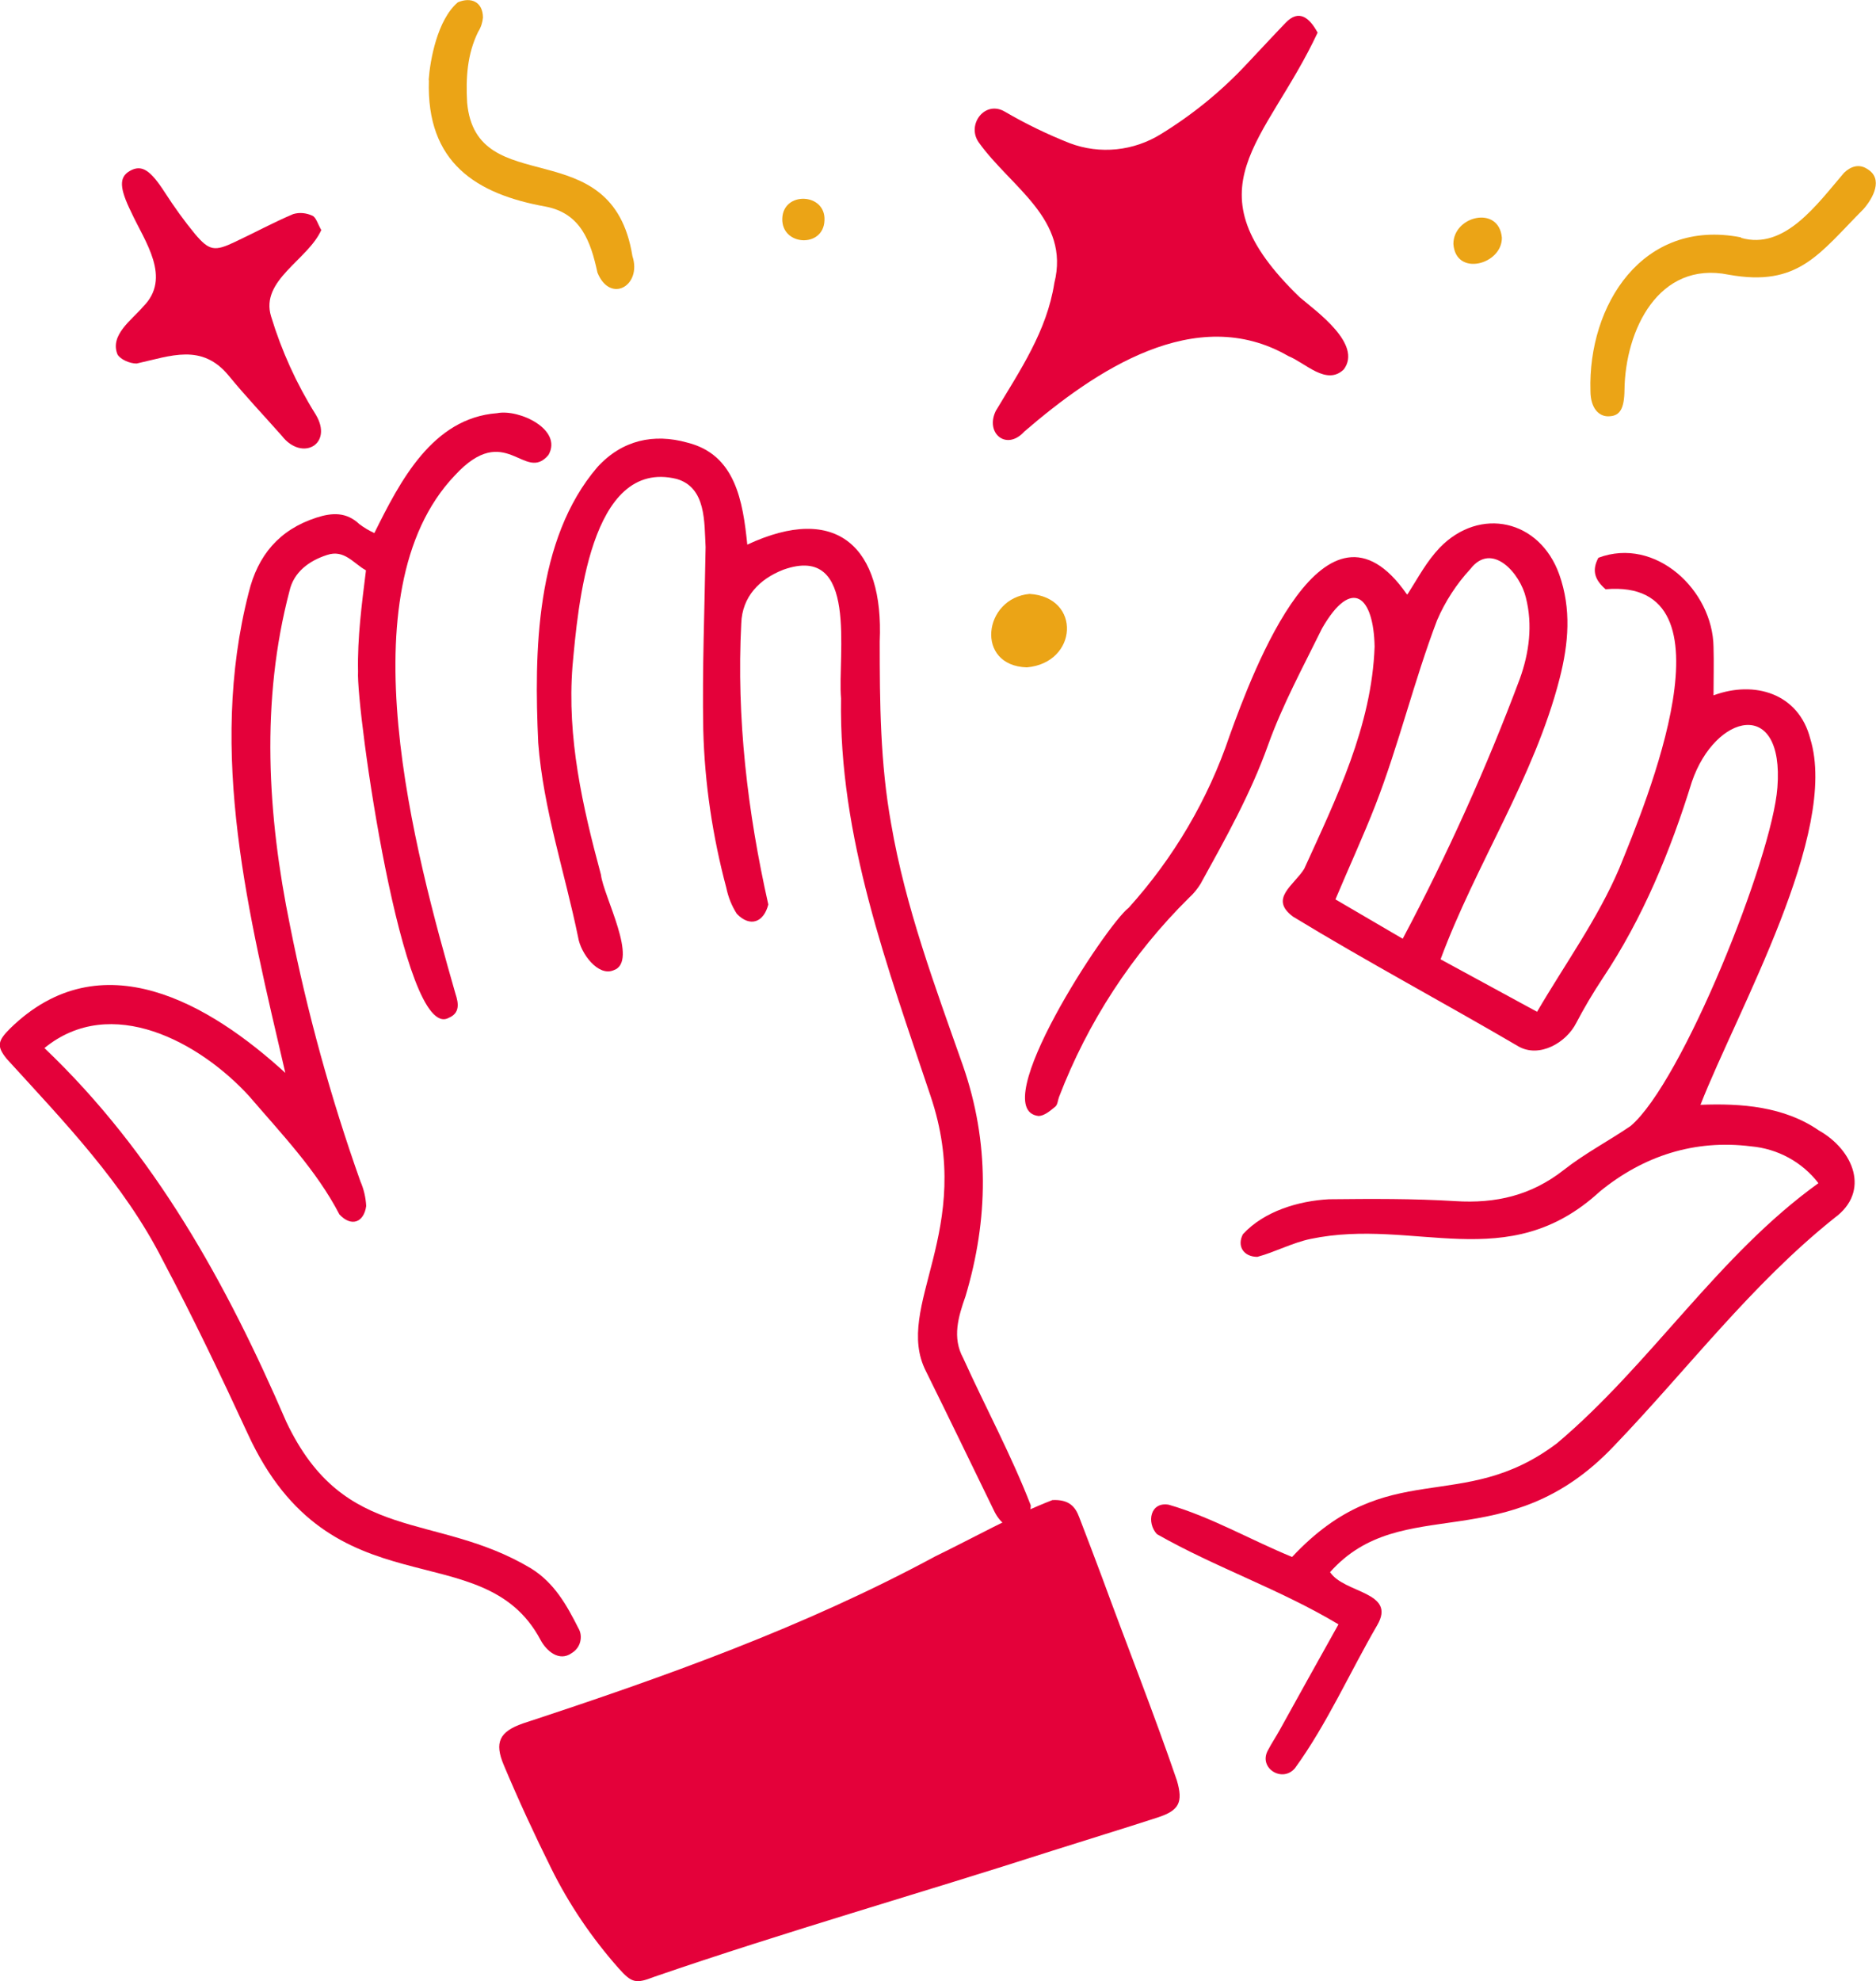 <?xml version="1.0" encoding="UTF-8"?>
<svg id="Layer_1" data-name="Layer 1" xmlns="http://www.w3.org/2000/svg" viewBox="0 0 80.48 84.96">
  <defs>
    <style>
      .cls-1 {
        fill: #e4013a;
      }

      .cls-2 {
        fill: #eba416;
      }
    </style>
  </defs>
  <path class="cls-1" d="M60.38,25.49c.51-.8.8-1.38,1.39-2.01,1.73-1.77,4.28-1.19,5.12,1.15.53,1.49.4,2.97.02,4.46-1.09,4.26-3.6,7.97-5.11,12.05l4.14,2.25c1.21-2.07,2.6-3.98,3.53-6.16,1.11-2.74,5.2-12.46-.59-11.96-.45-.39-.61-.79-.31-1.35,2.45-.92,4.91,1.39,4.94,3.83.02.66,0,1.32,0,2.07,1.75-.65,3.65-.09,4.15,1.86,1.24,4.02-3.12,11.64-4.71,15.7,1.75-.07,3.59.07,5.08,1.1,1.49.84,2.22,2.62.67,3.75-3.57,2.85-6.31,6.5-9.46,9.78-4.61,4.87-9.08,1.94-12.18,5.41.6.92,2.87.83,2.02,2.28-1.18,2.03-2.15,4.23-3.52,6.12-.54.66-1.6,0-1.16-.77.15-.29.34-.57.5-.86.82-1.48,1.64-2.96,2.52-4.53-2.52-1.51-5.26-2.43-7.79-3.87-.45-.49-.29-1.4.51-1.26,1.83.53,3.51,1.51,5.29,2.24,4.12-4.4,7.25-1.76,11.37-4.88,4.03-3.4,6.91-8.06,11.21-11.15h0c-.7-.91-1.75-1.48-2.9-1.58-2.4-.3-4.6.4-6.48,1.94-3.96,3.64-7.94,1.1-12.4,2.03-.78.16-1.54.57-2.29.77-.58,0-.89-.45-.62-.97.91-.99,2.39-1.43,3.69-1.5,1.81-.02,3.62-.03,5.42.08,1.74.11,3.26-.24,4.66-1.34.89-.7,1.92-1.24,2.86-1.88,2.22-1.87,6.08-11.52,6.3-14.52.3-3.89-2.67-3.17-3.67-.24-.92,2.97-2.1,5.84-3.83,8.43h0c-.41.62-.79,1.26-1.13,1.91-.43.85-1.58,1.51-2.47,1.01-3.21-1.88-6.51-3.64-9.68-5.57-1.04-.77.04-1.34.48-2.05,1.38-3.03,2.9-6.13,3.02-9.53-.04-2.15-.97-3.01-2.25-.79-.81,1.65-1.7,3.28-2.32,5.01-.75,2.1-1.83,4.02-2.9,5.96h0c-.14.22-.3.42-.49.59-2.45,2.42-4.35,5.34-5.58,8.55-.05.14-.06.33-.16.41-.21.17-.46.39-.71.4-2.32-.25,2.9-8.21,3.86-8.93h0c1.93-2.14,3.41-4.65,4.33-7.38,1.02-2.82,4.1-11.1,7.6-6.07h0ZM60.18,40.25c1.91-3.6,3.59-7.32,5.02-11.14.4-1.11.56-2.31.26-3.48-.24-1.03-1.45-2.43-2.38-1.23h0c-.6.65-1.08,1.39-1.43,2.2-.99,2.6-1.64,5.34-2.65,7.94-.52,1.33-1.12,2.63-1.71,4.03l2.89,1.69Z"/>
  <path class="cls-1" d="M1.9,44.94c4.73,4.5,7.82,10.1,10.38,16.03,2.51,5.3,6.39,3.83,10.5,6.29,1,.62,1.53,1.57,2.03,2.56.11.18.13.39.08.59-.05.2-.18.37-.36.48-.54.39-1.09-.09-1.34-.56-2.48-4.67-8.98-1.05-12.56-8.84-1.16-2.51-2.35-5-3.65-7.45-1.67-3.29-4.23-5.93-6.69-8.63-.45-.55-.38-.78.14-1.3,3.91-3.83,8.58-1.05,11.81,1.9-1.57-6.76-3.34-13.7-1.57-20.6.39-1.59,1.3-2.69,2.9-3.21.68-.22,1.29-.25,1.85.28.2.15.42.28.64.38,1.1-2.22,2.49-4.93,5.26-5.14.95-.19,2.83.7,2.21,1.79-1.03,1.23-1.83-1.5-4.02.88-4.77,5.01-1.69,16.22.03,22.23.14.42.19.83-.29,1.03-1.98,1.09-3.98-13.27-3.89-14.86-.03-1.45.16-2.88.34-4.33-.54-.3-.93-.91-1.67-.66-.78.25-1.43.74-1.61,1.54-1.24,4.71-.95,9.62.02,14.35h0c.74,3.73,1.75,7.39,3.02,10.97.15.34.23.7.25,1.06-.1.71-.64.91-1.15.36-.98-1.89-2.49-3.46-3.87-5.07-2.11-2.31-5.92-4.41-8.79-2.06h0Z"/>
  <path class="cls-1" d="M32.03,23.37c3.89-1.83,5.89.12,5.71,4.14,0,2.62.02,5.23.49,7.82.61,3.57,1.88,6.96,3.08,10.37,1.14,3.28,1.1,6.58.11,9.89-.31.88-.58,1.77-.1,2.65.95,2.1,2.08,4.19,2.9,6.32-.05,1.25-1.09,1.28-1.59.2-.97-1.99-1.93-3.98-2.91-5.96-1.41-2.78,2.15-6.03.2-11.8-1.85-5.54-3.94-11.11-3.84-17.05-.16-1.85.78-6.67-2.47-5.52-1.03.4-1.77,1.16-1.81,2.3-.21,4.07.27,8.1,1.16,12.06-.2.78-.79.98-1.35.4-.22-.34-.37-.72-.45-1.11-.59-2.21-.93-4.48-.99-6.77-.05-2.61.06-5.23.1-7.85-.06-1.07.03-2.55-1.24-2.92-3.73-.91-4.24,5.53-4.47,8.03-.24,3.07.43,6.01,1.22,8.94.1.91,1.65,3.74.54,4.1-.66.28-1.41-.72-1.52-1.42-.57-2.78-1.49-5.48-1.71-8.33-.18-3.89-.12-8.73,2.54-11.83,1.06-1.16,2.42-1.45,3.85-1.05,2.07.51,2.39,2.51,2.58,4.39h0Z"/>
  <path class="cls-1" d="M45.16,64.33c.7-.03.97.28,1.14.74.33.86.66,1.72.98,2.58,1.06,2.9,2.21,5.79,3.21,8.71.27.93.1,1.28-.82,1.58-1.51.49-3.02.95-4.53,1.43-5.68,1.83-11.42,3.46-17.06,5.4-.8.31-.97.28-1.54-.36h0c-1.15-1.3-2.13-2.74-2.9-4.3-.72-1.45-1.4-2.92-2.03-4.42-.41-.97-.18-1.43.82-1.78,6.06-1.99,12.07-4.13,17.7-7.17,1.63-.79,3.36-1.77,5.02-2.41h0Z"/>
  <path class="cls-1" d="M56.53,1.39c-2.23,4.77-5.65,6.65-.77,11.36.72.61,2.69,2.01,1.89,3.09-.74.72-1.65-.28-2.38-.57-3.98-2.3-8.3.63-11.33,3.24-.76.84-1.69.07-1.22-.89,1.04-1.74,2.19-3.42,2.51-5.48.69-2.74-1.86-4.1-3.24-6.03-.54-.76.26-1.83,1.12-1.32h0c.89.52,1.82.97,2.78,1.35,1.3.49,2.75.34,3.93-.4,1.35-.83,2.59-1.84,3.67-3,.56-.59,1.11-1.19,1.67-1.77.56-.58,1.01-.22,1.36.42h0Z"/>
  <path class="cls-1" d="M13.79,9.85c-.57,1.3-2.64,2.16-2.16,3.72.45,1.48,1.09,2.89,1.91,4.2.78,1.28-.58,2.04-1.45.92-.76-.86-1.55-1.69-2.27-2.57-1.16-1.42-2.5-.85-3.96-.53-.29,0-.69-.17-.82-.39-.34-.84.62-1.48,1.1-2.05,1.24-1.24.07-2.79-.51-4.05-.51-1.04-.53-1.5-.06-1.77.51-.29.88-.04,1.5.92h0c.4.62.83,1.22,1.3,1.79.61.72.84.75,1.72.33.83-.39,1.64-.83,2.49-1.19h0c.27-.08.56-.05.82.07.16.07.23.35.38.61h0Z"/>
  <path class="cls-2" d="M74.69,10.2c1.87.54,3.26-1.44,4.42-2.79.28-.27.64-.4,1-.16.7.42.24,1.25-.16,1.71-1.92,1.93-2.79,3.36-5.79,2.82-3.01-.61-4.44,2.38-4.47,4.95-.01.8-.2,1.09-.62,1.12-.47.05-.84-.34-.84-1.09-.11-3.66,2.23-7.41,6.46-6.58h0Z"/>
  <path class="cls-2" d="M18.39,3.43c.06-.85.37-2.58,1.25-3.33.56-.24,1.07-.03,1.08.65h0c-.02.22-.09.43-.21.62-.47.96-.53,1.99-.47,3.03.39,4.27,6.22,1.15,7.09,6.58.42,1.27-.95,2.06-1.5.71-.29-1.35-.72-2.54-2.22-2.83-2.96-.53-5.13-1.87-5.01-5.42Z"/>
  <path class="cls-2" d="M44.05,28.62c-2.23-.07-1.87-2.97.12-3.15,2.24.14,2.07,2.96-.12,3.15Z"/>
  <path class="cls-2" d="M64.43,10.19c.02,1.15-1.98,1.7-2.08.27,0-1.2,1.95-1.67,2.08-.27Z"/>
  <path class="cls-2" d="M35.37,9.45c-.04,1.2-1.85,1.1-1.81-.08.04-1.18,1.87-1.1,1.81.08Z"/>
</svg>